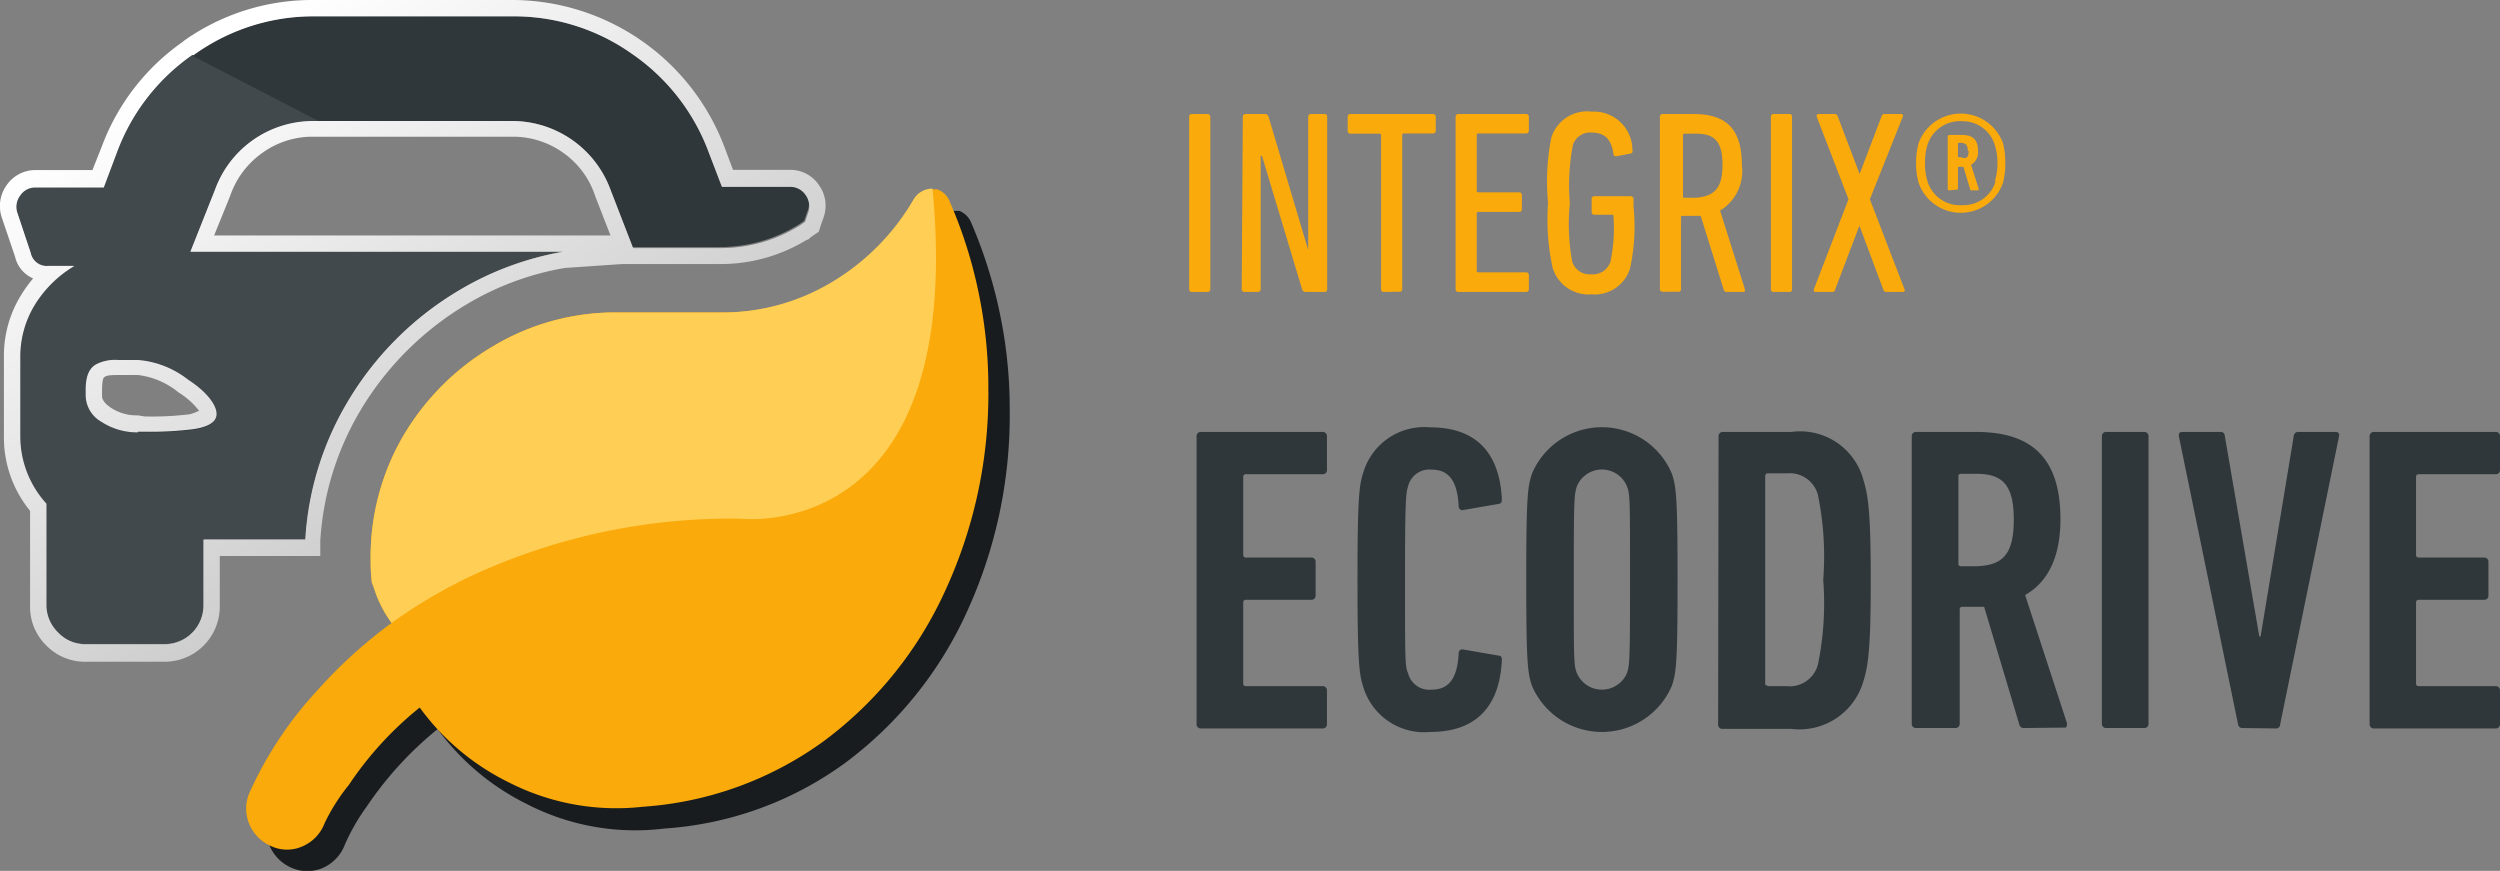 <svg xmlns="http://www.w3.org/2000/svg" xmlns:xlink="http://www.w3.org/1999/xlink" viewBox="0 0 114.66 39.94"><rect x="0" y="0" width="114.66" height="39.94" fill="#808080" stroke="none"/><defs><style>.cls-1{fill:#faaa0a;}.cls-2{fill:#2f373a;}.cls-3{fill:#181c1e;}.cls-4{fill:#ffce54;}.cls-5{fill:none;}.cls-6{fill:#42494c;}.cls-7{fill:url(#Dégradé_sans_nom_7);}</style><linearGradient id="Dégradé_sans_nom_7" x1="9.71" y1="2.46" x2="23.21" y2="24.62" gradientUnits="userSpaceOnUse"><stop offset="0" stop-color="#fff"/><stop offset="1" stop-color="#c8c8c8"/></linearGradient></defs><g id="Calque_2" data-name="Calque 2"><g id="Couleur"><path class="cls-1" d="M54.54,5.35a.11.11,0,0,1,.12-.12h.73a.12.12,0,0,1,.12.12v7.92a.12.12,0,0,1-.12.12h-.73a.11.11,0,0,1-.12-.12Z"/><path class="cls-1" d="M57,5.35a.12.12,0,0,1,.12-.12H58a.17.17,0,0,1,.18.12L60,11.47H60V5.35a.12.12,0,0,1,.12-.12h.63a.11.11,0,0,1,.12.12v7.92a.11.11,0,0,1-.12.12h-.85a.17.17,0,0,1-.18-.12L57.88,7.15h-.06v6.12a.12.12,0,0,1-.12.12h-.63a.12.12,0,0,1-.12-.12Z"/><path class="cls-1" d="M63.46,13.39a.12.12,0,0,1-.12-.12V6.2a.06.06,0,0,0-.07-.07H61.93A.12.12,0,0,1,61.81,6V5.35a.12.12,0,0,1,.12-.12h3.8a.12.12,0,0,1,.12.12V6a.12.12,0,0,1-.12.12H64.39a.07.07,0,0,0-.08.07v7.07a.11.11,0,0,1-.12.12Z"/><path class="cls-1" d="M66.76,5.35a.12.12,0,0,1,.12-.12H70a.12.12,0,0,1,.12.12V6a.12.12,0,0,1-.12.12H67.81a.07.07,0,0,0-.08.07V8.75a.07.07,0,0,0,.08.07h1.87a.12.12,0,0,1,.12.12V9.6a.12.12,0,0,1-.12.12H67.81s-.08,0-.08.07v2.63a.07.07,0,0,0,.08.07H70a.12.12,0,0,1,.12.12v.66a.12.12,0,0,1-.12.12H66.88a.12.12,0,0,1-.12-.12Z"/><path class="cls-1" d="M71,9.31a10.34,10.34,0,0,1,.15-3A1.72,1.72,0,0,1,73,5.12,1.77,1.77,0,0,1,74.87,6.9a.1.1,0,0,1-.08.14l-.67.13A.11.11,0,0,1,74,7.08c-.08-.67-.39-1-1-1a.83.83,0,0,0-.86.57A9.65,9.65,0,0,0,72,9.31a9.65,9.65,0,0,0,.11,2.7.84.84,0,0,0,.87.57.85.85,0,0,0,.88-.57A7.43,7.43,0,0,0,74,9.92c0-.05,0-.07-.08-.07h-.8A.12.12,0,0,1,73,9.73V9.09A.12.12,0,0,1,73.11,9H74.8a.12.12,0,0,1,.12.12v.35a9,9,0,0,1-.16,2.84A1.69,1.69,0,0,1,73,13.5a1.72,1.72,0,0,1-1.79-1.22A10.34,10.34,0,0,1,71,9.31Z"/><path class="cls-1" d="M79.19,13.39a.13.13,0,0,1-.13-.09L78,9.9h-.83a.06.06,0,0,0-.07.07v3.29a.11.11,0,0,1-.12.12h-.73a.12.12,0,0,1-.12-.12V5.35a.12.12,0,0,1,.12-.12h1.43c1.44,0,2.21.63,2.21,2.35a2.12,2.12,0,0,1-1,2.08l1.14,3.61c0,.06,0,.12-.06.12ZM79,7.58c0-1.1-.36-1.45-1.22-1.45h-.52a.07.07,0,0,0-.07.07V9a.06.06,0,0,0,.07.07h.52C78.57,9,79,8.7,79,7.58Z"/><path class="cls-1" d="M81.22,5.35a.12.12,0,0,1,.12-.12h.73a.11.11,0,0,1,.12.12v7.92a.11.11,0,0,1-.12.12h-.73a.12.12,0,0,1-.12-.12Z"/><path class="cls-1" d="M86.51,13.39a.15.15,0,0,1-.14-.12l-1.09-2.92h0l-1.11,2.92c0,.07-.06.12-.13.12h-.77c-.07,0-.1-.05-.08-.12l1.59-4.13L83.32,5.35a.09.09,0,0,1,.09-.12h.74a.15.15,0,0,1,.14.12l1,2.63h0l1-2.63a.15.15,0,0,1,.14-.12h.76a.08.08,0,0,1,.08.12L85.76,9.14l1.59,4.13a.08.08,0,0,1-.08.12Z"/><path class="cls-1" d="M88,8.4a3.21,3.21,0,0,1-.12-.93A3.3,3.3,0,0,1,88,6.55a2.06,2.06,0,0,1,3.86,0,3.37,3.37,0,0,1,.11.92,3.29,3.29,0,0,1-.11.93A2.05,2.05,0,0,1,88,8.4Zm3.49-.09a2.63,2.63,0,0,0,.12-.84,2.58,2.58,0,0,0-.12-.82A1.54,1.54,0,0,0,90,5.56,1.56,1.56,0,0,0,88.4,6.65a2.64,2.64,0,0,0-.11.82,2.69,2.69,0,0,0,.11.84A1.56,1.56,0,0,0,90,9.41,1.54,1.54,0,0,0,91.53,8.31Zm-2.08.42a.07.07,0,0,1-.08-.08V6.28a.08.08,0,0,1,.08-.09H90c.48,0,.72.22.72.73a.66.66,0,0,1-.32.64l.35,1.09c0,.06,0,.08-.07.08h-.24c-.06,0-.08,0-.09-.08l-.3-1H89.8s0,0,0,.05v.92c0,.06,0,.08-.08.08Zm.84-1.81c0-.28-.1-.37-.36-.37H89.8s0,0,0,0v.66a0,0,0,0,0,0,0h.13C90.19,7.31,90.29,7.22,90.29,6.92Z"/><path class="cls-2" d="M54.88,20a.19.19,0,0,1,.2-.19h5.58a.19.19,0,0,1,.2.19v1.55a.19.19,0,0,1-.2.2H57.14a.11.11,0,0,0-.12.12v3.58a.11.11,0,0,0,.12.12h3a.19.19,0,0,1,.2.2v1.54a.19.19,0,0,1-.2.2h-3a.11.11,0,0,0-.12.12v3.72a.11.11,0,0,0,.12.12h3.52a.19.19,0,0,1,.2.2v1.54a.19.19,0,0,1-.2.2H55.08a.19.19,0,0,1-.2-.2Z"/><path class="cls-2" d="M62.26,26.59c0-3.78.08-4.34.26-4.9A2.92,2.92,0,0,1,65.6,19.6c1.94,0,3.16,1,3.28,3.27,0,.12,0,.22-.14.24l-1.62.28a.17.17,0,0,1-.22-.18c-.06-1.17-.46-1.67-1.24-1.67a1,1,0,0,0-1.08.77c-.1.31-.14.6-.14,4.28s0,4,.14,4.28a1,1,0,0,0,1.08.76c.78,0,1.18-.5,1.24-1.66a.17.17,0,0,1,.22-.18l1.62.28c.12,0,.16.12.14.24-.12,2.26-1.34,3.26-3.28,3.26a2.92,2.92,0,0,1-3.08-2.08C62.34,30.93,62.26,30.37,62.26,26.59Z"/><path class="cls-2" d="M70.26,31.45c-.2-.6-.26-1.08-.26-4.86s.06-4.26.26-4.86a3.48,3.48,0,0,1,6.42,0c.2.6.26,1.08.26,4.86s-.06,4.26-.26,4.86a3.49,3.49,0,0,1-6.42,0Zm4.36-.58c.12-.38.14-.54.14-4.28s0-3.9-.14-4.28a1.24,1.24,0,0,0-2.3,0c-.12.38-.14.54-.14,4.28s0,3.9.14,4.28a1.25,1.25,0,0,0,2.3,0Z"/><path class="cls-2" d="M78.82,20a.19.19,0,0,1,.2-.19h3.14A3,3,0,0,1,85.46,22c.24.75.34,1.67.34,4.63s-.1,3.88-.34,4.62a3.05,3.05,0,0,1-3.3,2.18H79a.19.19,0,0,1-.2-.2Zm2.26,11.47h.86a1.34,1.34,0,0,0,1.44-1,14,14,0,0,0,.24-3.88,14,14,0,0,0-.24-3.88,1.34,1.34,0,0,0-1.44-1h-.86a.11.11,0,0,0-.12.12v9.48A.11.11,0,0,0,81.08,31.45Z"/><path class="cls-2" d="M92.84,33.39a.2.2,0,0,1-.22-.14L91,27.83h-1a.11.11,0,0,0-.12.12v5.24a.19.19,0,0,1-.2.2H87.88a.19.19,0,0,1-.2-.2V20a.19.19,0,0,1,.2-.19h2.74c2.42,0,3.88,1.05,3.88,4,0,1.78-.6,2.9-1.62,3.48l1.92,5.88c0,.1,0,.2-.1.2Zm-.48-9.56c0-1.6-.52-2.1-1.72-2.1h-.7a.11.11,0,0,0-.12.12v4a.11.11,0,0,0,.12.12h.7C91.84,25.93,92.36,25.45,92.36,23.83Z"/><path class="cls-2" d="M96.4,20a.19.19,0,0,1,.2-.19h1.74a.19.19,0,0,1,.2.19V33.19a.19.19,0,0,1-.2.2H96.6a.19.19,0,0,1-.2-.2Z"/><path class="cls-2" d="M102.84,33.39c-.12,0-.18-.08-.2-.2L99.93,20c0-.11,0-.19.19-.19h1.72c.12,0,.18.05.2.19l1.58,9.19h.06L105.2,20a.2.2,0,0,1,.22-.19h1.68c.16,0,.2.08.18.19l-2.7,13.21c0,.12-.08.2-.2.2Z"/><path class="cls-2" d="M108.68,20a.19.19,0,0,1,.2-.19h5.58a.19.19,0,0,1,.2.19v1.55a.19.19,0,0,1-.2.2h-3.53a.11.11,0,0,0-.12.12v3.58a.11.11,0,0,0,.12.12h3a.19.19,0,0,1,.2.2v1.54a.19.19,0,0,1-.2.2h-3a.11.11,0,0,0-.12.12v3.72a.11.11,0,0,0,.12.12h3.53a.19.19,0,0,1,.2.2v1.54a.19.19,0,0,1-.2.2h-5.58a.19.19,0,0,1-.2-.2Z"/><path class="cls-3" d="M45.85,14.34a21.73,21.73,0,0,0-1.3-4.11A1,1,0,0,0,44,9.67l-.24,0a.94.94,0,0,0-.86.47,10.57,10.57,0,0,1-3.76,3.81A9.76,9.76,0,0,1,34,15.31H29.29a10.94,10.94,0,0,0-5.68,1.54A11.57,11.57,0,0,0,19.47,21a11,11,0,0,0-1.54,5.68c0,.23,0,.59.06,1.06l.06.12a5.54,5.54,0,0,0,.84,1.7,21.82,21.82,0,0,0-3.32,3,17.71,17.71,0,0,0-3.2,4.79,1.83,1.83,0,0,0,0,1.45,1.91,1.91,0,0,0,1,1,1.79,1.79,0,0,0,1.45,0,1.9,1.9,0,0,0,1-1.07,9.34,9.34,0,0,1,1-1.74,16.2,16.2,0,0,1,3.25-3.55,11.23,11.23,0,0,0,4.08,3.43A10.85,10.85,0,0,0,30.47,38a15.84,15.84,0,0,0,8.28-3,17.76,17.76,0,0,0,5.56-6.86,21.64,21.64,0,0,0,2-9.35A21.3,21.3,0,0,0,45.85,14.34Z"/><path class="cls-1" d="M44.87,13.36a21,21,0,0,0-1.31-4.11A.94.94,0,0,0,43,8.69a.85.85,0,0,0-.23,0,1,1,0,0,0-.86.48,10.65,10.65,0,0,1-3.76,3.81A9.76,9.76,0,0,1,33,14.33H28.31a10.91,10.91,0,0,0-5.68,1.54A11.57,11.57,0,0,0,18.49,20,11,11,0,0,0,17,25.69c0,.23,0,.59.06,1.06l.06.12a5.54,5.54,0,0,0,.84,1.7,21.82,21.82,0,0,0-3.32,3,17.48,17.48,0,0,0-3.2,4.79,1.83,1.83,0,0,0,0,1.45,1.91,1.91,0,0,0,1,1,1.75,1.75,0,0,0,1.45,0,1.88,1.88,0,0,0,1-1.06A8.81,8.81,0,0,1,16,36a15.74,15.74,0,0,1,3.25-3.55,11.07,11.07,0,0,0,4.08,3.43A10.85,10.85,0,0,0,29.49,37a15.92,15.92,0,0,0,8.28-3,17.7,17.7,0,0,0,5.56-6.86,21.57,21.57,0,0,0,2-9.34A21.3,21.3,0,0,0,44.87,13.36Z"/><path class="cls-4" d="M34,23.79S44.32,25,42.77,8.65a1,1,0,0,0-.86.48,10.65,10.65,0,0,1-3.76,3.81A9.76,9.76,0,0,1,33,14.33H28.31a10.91,10.91,0,0,0-5.68,1.54A11.57,11.57,0,0,0,18.49,20,11,11,0,0,0,17,25.69c0,.23,0,.59.06,1.06l.06.12a5.54,5.54,0,0,0,.84,1.7,23.27,23.27,0,0,1,3.95-2.29A28.29,28.29,0,0,1,34,23.79Z"/><path class="cls-5" d="M6.33,16.51c-.65,0-1.5-.13-2,.2s-.43,1-.43,1.44a1.41,1.41,0,0,0,.71,1.16,3,3,0,0,0,1.69.49h.3a15.72,15.72,0,0,0,2.18-.11c.75-.1,1.12-.34,1.12-.72s-.44-1-1.31-1.56A4.27,4.27,0,0,0,6.33,16.51Z"/><path class="cls-2" d="M37,8.93a.85.85,0,0,0-.72-.38H33.11L32.51,7A9.47,9.47,0,0,0,29,2.48,9.35,9.35,0,0,0,23.51.75H14.36A9.38,9.38,0,0,0,8.88,2.48s-.05,0-.07,0A9.44,9.44,0,0,0,5.36,7l-.6,1.57H1.63a.82.82,0,0,0-.71.38.86.86,0,0,0-.11.82l.6,1.8a.75.75,0,0,0,.82.6H3.41a5.32,5.32,0,0,0-1.8,1.76,4.55,4.55,0,0,0-.68,2.44V20a4.59,4.59,0,0,0,1.2,3.15v4.65A1.75,1.75,0,0,0,2.66,29a1.72,1.72,0,0,0,1.27.52h3.6a1.78,1.78,0,0,0,1.8-1.8v-3H14a13.94,13.94,0,0,1,1.93-6.27,14.58,14.58,0,0,1,5.19-5.19,14,14,0,0,1,4.72-1.74H8.73L9.86,8.7a4.78,4.78,0,0,1,4.5-3.15h9.15A4.81,4.81,0,0,1,28,8.7l1,2.63h4a6.85,6.85,0,0,0,3.58-1c.11-.06.2-.14.3-.2l.14-.41A.88.88,0,0,0,37,8.93Zm-27,10c0,.38-.37.62-1.12.72a15.72,15.72,0,0,1-2.18.11h-.3a3,3,0,0,1-1.69-.49,1.41,1.41,0,0,1-.71-1.16c0-.44-.05-1.12.43-1.44s1.32-.2,2-.2a4.27,4.27,0,0,1,2.29.9C9.49,18,9.93,18.53,9.93,19Z"/><path class="cls-6" d="M5.36,7l-.6,1.57H1.63a.82.82,0,0,0-.71.38.86.86,0,0,0-.11.82l.6,1.8a.75.75,0,0,0,.82.6H3.41a5.32,5.32,0,0,0-1.8,1.76,4.55,4.55,0,0,0-.68,2.44V20a4.59,4.59,0,0,0,1.2,3.15v4.65A1.75,1.75,0,0,0,2.66,29a1.72,1.72,0,0,0,1.27.52h3.6a1.78,1.78,0,0,0,1.8-1.8v-3H14a13.94,13.94,0,0,1,1.93-6.27,14.58,14.58,0,0,1,5.19-5.19,14,14,0,0,1,4.72-1.74H8.73L9.86,8.7a4.78,4.78,0,0,1,4.5-3.15h.25l-5.8-3A9.44,9.44,0,0,0,5.36,7ZM9.93,19c0,.38-.37.62-1.12.72a15.72,15.72,0,0,1-2.18.11h-.3a3,3,0,0,1-1.69-.49,1.41,1.41,0,0,1-.71-1.16c0-.44-.05-1.12.43-1.44s1.32-.2,2-.2a4.27,4.27,0,0,1,2.29.9C9.49,18,9.93,18.53,9.93,19Z"/><path class="cls-7" d="M23.51.75A9.35,9.35,0,0,1,29,2.48,9.47,9.47,0,0,1,32.51,7l.6,1.57h3.12a.85.85,0,0,1,.72.38.88.88,0,0,1,.11.82l-.14.41c-.1.06-.19.14-.3.2a6.85,6.85,0,0,1-3.58,1h-4L28,8.7a4.81,4.81,0,0,0-4.5-3.15H14.36A4.78,4.78,0,0,0,9.86,8.7L8.73,11.55H25.82a14,14,0,0,0-4.72,1.74,14.58,14.58,0,0,0-5.19,5.19A13.94,13.94,0,0,0,14,24.75H9.33v3a1.78,1.78,0,0,1-1.8,1.8H3.93A1.72,1.72,0,0,1,2.66,29a1.75,1.75,0,0,1-.53-1.28V23.1A4.59,4.59,0,0,1,.93,20v-3.6a4.55,4.55,0,0,1,.68-2.44,5.32,5.32,0,0,1,1.8-1.76H2.23a.75.75,0,0,1-.82-.6l-.6-1.8a.86.86,0,0,1,.11-.82.82.82,0,0,1,.71-.38H4.76L5.36,7A9.44,9.44,0,0,1,8.81,2.53s0,0,.07,0A9.38,9.38,0,0,1,14.36.75h9.15M6.33,19.8h.3a15.72,15.72,0,0,0,2.18-.11c.75-.1,1.12-.34,1.12-.72s-.44-1-1.31-1.56a4.27,4.27,0,0,0-2.29-.9c-.28,0-.6,0-.91,0a1.87,1.87,0,0,0-1.06.23c-.48.32-.43,1-.43,1.44a1.41,1.41,0,0,0,.71,1.16,3,3,0,0,0,1.69.49m22.21-7.72H33A7.54,7.54,0,0,0,37,11c.09,0,.16-.11.24-.16l.1-.07.21-.14.08-.25.14-.4a1.61,1.61,0,0,0-.21-1.49,1.57,1.57,0,0,0-1.33-.7H33.62l-.41-1.09A10.43,10.43,0,0,0,23.51,0H14.36A10.18,10.18,0,0,0,8.45,1.86l0,0-.07.06a10.19,10.19,0,0,0-3.7,4.77L4.24,7.8H1.63A1.6,1.6,0,0,0,.3,8.5,1.64,1.64,0,0,0,.09,10l.6,1.77a1.43,1.43,0,0,0,.83,1,5.88,5.88,0,0,0-.55.76,5.29,5.29,0,0,0-.79,2.83V20a5.31,5.31,0,0,0,1.2,3.43v4.37a2.46,2.46,0,0,0,.75,1.81,2.47,2.47,0,0,0,1.8.74h3.6a2.53,2.53,0,0,0,2.55-2.55V25.5h4.61l0-.7a13.26,13.26,0,0,1,1.82-5.94,14,14,0,0,1,4.94-4.93,13.05,13.05,0,0,1,4.45-1.64ZM25.82,10.8h-16L10.55,9A4,4,0,0,1,12.05,7a3.91,3.91,0,0,1,2.31-.73h9.15A3.94,3.94,0,0,1,25.82,7,3.89,3.89,0,0,1,27.3,9L28,10.8ZM6.33,19.05a2.15,2.15,0,0,1-1.26-.36c-.39-.27-.39-.46-.39-.54V18c0-.2,0-.63.1-.7s.2-.1.64-.1h.45l.46,0A3.6,3.6,0,0,1,8.19,18a3.43,3.43,0,0,1,.94.84A2.52,2.52,0,0,1,8.7,19a14.37,14.37,0,0,1-2.07.1Z"/></g></g></svg>